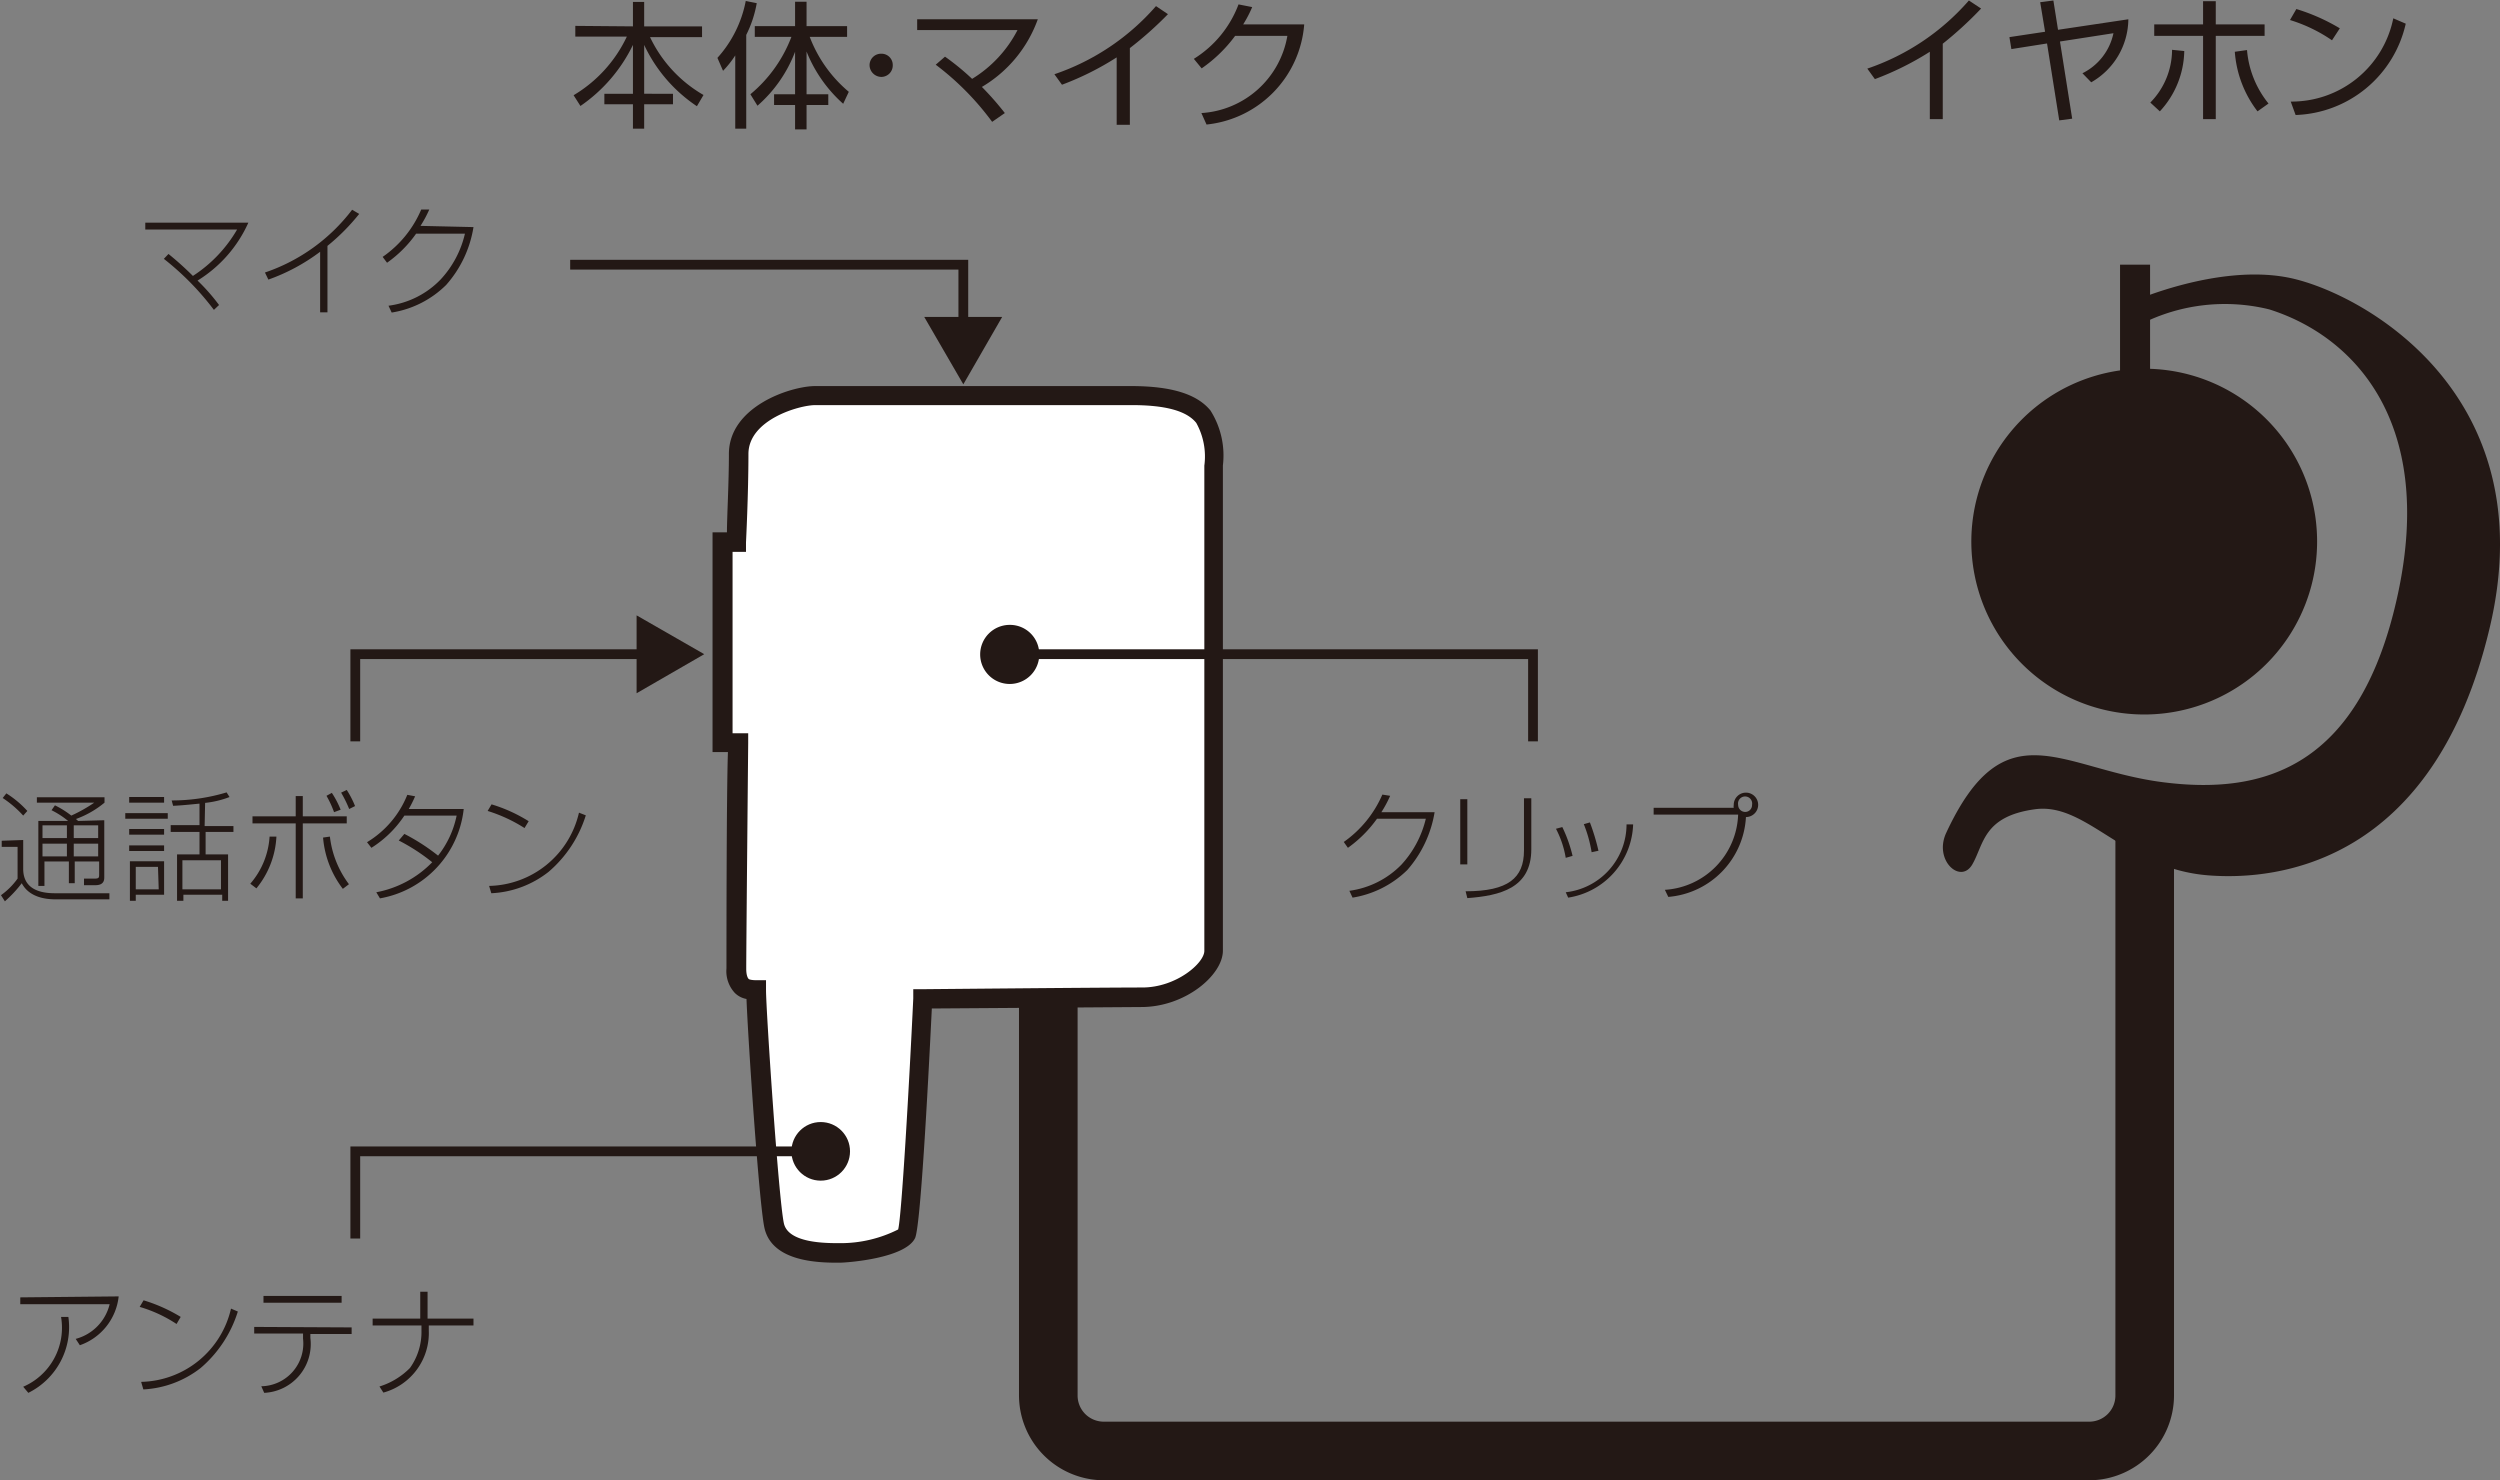 <svg id="レイヤー_1" data-name="レイヤー 1" xmlns="http://www.w3.org/2000/svg" width="102.38" height="60.62" viewBox="0 0 102.38 60.62"><rect x="0" y="0" width="102.38" height="60.62" fill="#808080" stroke="none"/><defs><style>.cls-1{fill:#231815;}.cls-2{fill:#fff;}</style></defs><title>dr-incom_img_08</title><path class="cls-1" d="M717,413.83H676.64a3.48,3.48,0,0,1-3.47-3.47v-22.7h2.4v22.7a1.07,1.07,0,0,0,1.07,1.07H717a1.07,1.07,0,0,0,1.07-1.07V386.5h2.4v23.86A3.48,3.48,0,0,1,717,413.83Z" transform="translate(-631.44 -353.21)"/><polygon class="cls-1" points="86.82 10.84 86.82 15.56 88.05 15.55 88.05 10.84 86.82 10.84"/><path class="cls-1" d="M711.14,387.32c2.4-5.16,4.7-2.62,8.85-2.08s8.12-.59,9.65-7.71-1.87-10.58-5.27-11.65a7.6,7.6,0,0,0-5.27.61l-.35-.92s3.46-1.55,6.36-1,10.58,4.66,8.29,14.34-8.69,10.36-11.49,10.15c-3.44-.25-5-3-7.13-2.71s-2.09,1.43-2.57,2.26S710.62,388.44,711.14,387.32Z" transform="translate(-631.44 -353.21)"/><path class="cls-1" d="M726.33,375.39a7.08,7.08,0,1,1-7.07-7.08A7.07,7.07,0,0,1,726.33,375.39Z" transform="translate(-631.44 -353.21)"/><path class="cls-1" d="M690.19,386.47a4.75,4.75,0,0,1-1.12,2.37,4.14,4.14,0,0,1-2.24,1.13l-.13-.28a3.66,3.66,0,0,0,2.13-1.07,4.22,4.22,0,0,0,1-1.88h-2a5.1,5.1,0,0,1-1.19,1.19l-.17-.24a4.6,4.6,0,0,0,1.58-1.94l.32.05a4.78,4.78,0,0,1-.36.67Z" transform="translate(-631.44 -353.21)"/><path class="cls-1" d="M691.53,388.61h-.29v-2.67h.29Zm2.62-.62c0,1.6-1.29,1.9-2.62,2l-.07-.28c1.74,0,2.39-.54,2.39-1.67v-2.14h.3Z" transform="translate(-631.44 -353.21)"/><path class="cls-1" d="M695.56,388.34a4,4,0,0,0-.4-1.19l.26-.07a5.71,5.71,0,0,1,.42,1.18Zm0,1.41a2.8,2.8,0,0,0,2.49-2.78l.27,0a3.14,3.14,0,0,1-2.66,3Zm1.06-1.64a5.33,5.33,0,0,0-.32-1.15l.25-.07a8.8,8.8,0,0,1,.35,1.16Z" transform="translate(-631.44 -353.21)"/><path class="cls-1" d="M699.62,389.65a3.2,3.2,0,0,0,3-3.08h-3.46v-.28h3.28a.27.27,0,0,1,0-.11.5.5,0,0,1,.5-.51.5.5,0,1,1,0,1,3.47,3.47,0,0,1-3.18,3.27Zm3-3.48a.29.29,0,0,0,.28.29.28.28,0,0,0,.29-.29.29.29,0,1,0-.57,0Z" transform="translate(-631.44 -353.21)"/><path class="cls-1" d="M711,358.09h-.53v-2.76a12,12,0,0,1-2.25,1.12l-.31-.43a9.6,9.6,0,0,0,4.16-2.79l.5.33A15.17,15.17,0,0,1,711,355Z" transform="translate(-631.44 -353.21)"/><path class="cls-1" d="M718.6,354a3,3,0,0,1-1.52,2.58l-.36-.37a2.37,2.37,0,0,0,1.27-1.64l-2.19.34.5,3.16-.53.07-.5-3.15-1.46.23-.08-.49,1.46-.22-.2-1.21.54-.07.19,1.2Z" transform="translate(-631.44 -353.21)"/><path class="cls-1" d="M719.5,357.41a3.09,3.09,0,0,0,.89-2.16l.5.05a3.72,3.72,0,0,1-1,2.47Zm2.68-4.15v.95h2v.47h-2v3.41h-.52v-3.41h-2v-.47h2v-.95Zm1.28,2a4,4,0,0,0,.88,2.19l-.45.32a4.53,4.53,0,0,1-.93-2.44Z" transform="translate(-631.44 -353.21)"/><path class="cls-1" d="M726.94,354.86a6.27,6.27,0,0,0-1.72-.83l.26-.45a7.93,7.93,0,0,1,1.78.79Zm-1.69,2.51a4.25,4.25,0,0,0,4.2-3.41l.51.22a4.79,4.79,0,0,1-4.51,3.74Z" transform="translate(-631.44 -353.21)"/><path class="cls-2" d="M677.75,369.4H664.83c-.83,0-3.14.71-3.14,2.38s-.1,3.61-.1,3.61H661v8.23h.64s-.07,8.33-.07,9.26.6.87.8.87c0,.77.51,8.5.74,9.64s2,1.13,2.68,1.13,2.5-.3,2.74-.77.67-9.63.67-9.63,7.36-.07,9-.07,2.94-1.13,2.94-1.9V372.28C681.12,370.78,681.13,369.4,677.75,369.4Z" transform="translate(-631.44 -353.21)"/><path class="cls-1" d="M665.81,404.92c-.76,0-2.77,0-3.07-1.45-.22-1.06-.66-7.59-.73-9.35a.9.9,0,0,1-.48-.25,1.31,1.31,0,0,1-.34-1c0-.81,0-7.18.06-8.86h-.63v-9h.59c0-.64.08-2,.08-3.21,0-1.95,2.54-2.78,3.54-2.78h12.92c1.67,0,2.71.33,3.26,1a3.44,3.44,0,0,1,.51,2.25v19.87c0,1-1.54,2.31-3.34,2.31l-8.58.06c-.17,3.48-.47,9-.69,9.41C668.5,404.74,666.15,404.92,665.81,404.92Zm-3-11.57,0,.4c0,.83.51,8.5.73,9.55.17.82,1.71.82,2.29.82a5.24,5.24,0,0,0,2.39-.56c.14-.46.46-6.05.62-9.46v-.38h.38s7.36-.07,9-.07c1.39,0,2.54-1,2.54-1.5V372.28a2.83,2.83,0,0,0-.33-1.75c-.39-.49-1.25-.73-2.64-.73H664.83c-.66,0-2.74.6-2.74,2,0,1.66-.1,3.61-.1,3.63l0,.38h-.55v7.43h.64v.4S662,392,662,392.88c0,.29.07.39.1.42s.17.05.26.05Z" transform="translate(-631.44 -353.21)"/><path class="cls-1" d="M657.36,354.29v-1h.46v1h2.37v.44h-2.13a5.41,5.41,0,0,0,2.19,2.37l-.27.46a6.15,6.15,0,0,1-2.16-2.51v2H659v.43h-1.18v1h-.46v-1h-1.17v-.43h1.17v-2a6.43,6.43,0,0,1-2.15,2.5l-.28-.44a5.54,5.54,0,0,0,2.18-2.4H655v-.44Z" transform="translate(-631.44 -353.21)"/><path class="cls-1" d="M662,358.48h-.45v-3a4,4,0,0,1-.5.63l-.23-.53a4.83,4.83,0,0,0,1.16-2.33l.45.09a4.7,4.7,0,0,1-.43,1.3Zm.17-1.41a5.66,5.66,0,0,0,1.68-2.35h-1.5v-.44H664v-1h.47v1h1.66v.44H664.6a5.46,5.46,0,0,0,1.6,2.25l-.23.49a5.69,5.69,0,0,1-1.5-2.14v1.75h.89v.44h-.89v1H664v-1h-.86v-.44H664v-1.74a5.56,5.56,0,0,1-1.54,2.21Z" transform="translate(-631.44 -353.21)"/><path class="cls-1" d="M668,355.88a.47.47,0,0,1-.47.48.49.49,0,0,1-.48-.48.47.47,0,0,1,.48-.47A.46.46,0,0,1,668,355.88Z" transform="translate(-631.44 -353.21)"/><path class="cls-1" d="M672.07,358.2a11.3,11.3,0,0,0-2.31-2.34l.38-.33a10.22,10.22,0,0,1,1.11.91,5.06,5.06,0,0,0,1.86-2H669V354h4.94a5.29,5.29,0,0,1-2.29,2.77,12,12,0,0,1,.94,1.07Z" transform="translate(-631.44 -353.21)"/><path class="cls-1" d="M677.71,358.32h-.54v-2.76a11.82,11.82,0,0,1-2.24,1.12l-.31-.43a9.6,9.6,0,0,0,4.16-2.79l.49.33a14.77,14.77,0,0,1-1.56,1.39Z" transform="translate(-631.44 -353.21)"/><path class="cls-1" d="M684.85,354.21a4.47,4.47,0,0,1-4,4.1l-.21-.47a3.81,3.81,0,0,0,3.52-3.16h-2.14a5.79,5.79,0,0,1-1.37,1.33l-.32-.39a4.47,4.47,0,0,0,1.83-2.23l.56.11a5,5,0,0,1-.37.71Z" transform="translate(-631.44 -353.21)"/><path class="cls-1" d="M640.2,365.9a11.32,11.32,0,0,0-2.05-2.09l.19-.2a12.52,12.52,0,0,1,1,.9,5.63,5.63,0,0,0,1.81-1.9h-3.76v-.28h4.22a5.35,5.35,0,0,1-2.08,2.37,7.94,7.94,0,0,1,.88,1Z" transform="translate(-631.44 -353.21)"/><path class="cls-1" d="M644.85,366h-.3v-2.48a7.9,7.9,0,0,1-2.12,1.14l-.14-.29a7.51,7.51,0,0,0,3.57-2.57l.29.17a8.53,8.53,0,0,1-1.3,1.31Z" transform="translate(-631.44 -353.21)"/><path class="cls-1" d="M650.83,362.51a4.67,4.67,0,0,1-1.12,2.37,4.08,4.08,0,0,1-2.23,1.13l-.13-.28a3.6,3.6,0,0,0,2.13-1.07,4.11,4.11,0,0,0,1-1.88h-2a4.91,4.91,0,0,1-1.19,1.19l-.18-.24a4.47,4.47,0,0,0,1.58-1.94l.33,0a4.78,4.78,0,0,1-.36.67Z" transform="translate(-631.44 -353.21)"/><path class="cls-1" d="M636.3,406.3a2.39,2.39,0,0,1-1.59,2l-.17-.26a1.94,1.94,0,0,0,1.39-1.42h-3.66v-.28ZM632.39,410a2.63,2.63,0,0,0,1.55-2.86h.3a3,3,0,0,1-1.64,3.11Z" transform="translate(-631.44 -353.21)"/><path class="cls-1" d="M638.67,407.43a5.56,5.56,0,0,0-1.51-.7l.16-.27a6.58,6.58,0,0,1,1.52.68Zm-1.45,2.37a3.86,3.86,0,0,0,3.68-3l.28.12a5,5,0,0,1-1.52,2.31,4.16,4.16,0,0,1-2.35.88Z" transform="translate(-631.44 -353.21)"/><path class="cls-1" d="M645.84,407.57v.27h-1.69V408a2,2,0,0,1-1.89,2.25l-.12-.27a1.75,1.75,0,0,0,1.71-1.95v-.21h-2v-.27Zm-.41-1.29v.28h-3.2v-.28Z" transform="translate(-631.44 -353.21)"/><path class="cls-1" d="M648.65,407.21v-1.1h.3v1.1h1.88v.28H649v.21a2.53,2.53,0,0,1-1.86,2.54l-.16-.25a3,3,0,0,0,1.25-.76,2.54,2.54,0,0,0,.47-1.54v-.2h-2v-.28Z" transform="translate(-631.44 -353.21)"/><path class="cls-1" d="M632.39,387.61v1.18c0,.77.59,1,1.29,1h2.24l0,.25h-2.2c-1,0-1.29-.48-1.39-.66a5,5,0,0,1-.69.74l-.16-.25a2.92,2.92,0,0,0,.68-.68v-1.3h-.65v-.25Zm0-1a4.39,4.39,0,0,0-.84-.72l.15-.19a4.1,4.1,0,0,1,.86.72Zm3.32.19v2.33c0,.1,0,.33-.36.33h-.47l0-.27h.45c.16,0,.17-.05.17-.15v-.55h-1v.89h-.24v-.89h-1v1h-.25v-2.66h1.22a3.5,3.5,0,0,0-.68-.44l.14-.2a3.77,3.77,0,0,1,.67.42,6.07,6.07,0,0,0,.94-.53h-2.35v-.22h2.77v.22a3.88,3.88,0,0,1-1.17.67l.09.08Zm-1.53.21h-1v.52h1Zm0,.75h-1v.52h1Zm1.28-.75h-1v.52h1Zm0,.75h-1v.52h1Z" transform="translate(-631.44 -353.21)"/><path class="cls-1" d="M638.31,386.51v.23h-1.74v-.23Zm-.15-.66v.23h-1.43v-.23Zm0,1.31v.23h-1.43v-.23Zm0,.67v.23h-1.43v-.23Zm0,.65v1.37H637v.25h-.24v-1.62Zm-.25.23H637v.92h.94Zm1.91-1.67H641v.24h-1.14v.92h.92v1.9h-.24v-.25h-1.59v.25h-.26v-1.9h.92v-.92h-1.18V387h1.18v-.88c-.69.07-.89.08-1.08.09l-.06-.22a7.77,7.77,0,0,0,2.25-.33l.12.19a3.9,3.9,0,0,1-1,.24Zm.67,1.4h-1.58v1.19h1.58Z" transform="translate(-631.44 -353.21)"/><path class="cls-1" d="M641.69,389.4a3.25,3.25,0,0,0,.79-1.93l.28,0a3.62,3.62,0,0,1-.82,2.12Zm2.15-3.59v.83h1.8v.29h-1.8V390h-.29v-3.07h-1.77v-.29h1.77v-.83Zm1.11,1.66a4,4,0,0,0,.78,1.95l-.25.19a4,4,0,0,1-.81-2.1Zm.17-1a4.07,4.07,0,0,0-.31-.67l.22-.12a3.78,3.78,0,0,1,.36.69Zm.62-.13a5.21,5.21,0,0,0-.33-.67l.23-.11a3.76,3.76,0,0,1,.34.66Z" transform="translate(-631.44 -353.21)"/><path class="cls-1" d="M648,387.36a8.31,8.31,0,0,1,1.38.89,3.91,3.91,0,0,0,.76-1.64H648a4.47,4.47,0,0,1-1.35,1.32l-.18-.23a4,4,0,0,0,1.65-1.94l.32.06a5,5,0,0,1-.26.52h2.25A4.18,4.18,0,0,1,647,390l-.15-.25a4.3,4.3,0,0,0,2.29-1.23,7.92,7.92,0,0,0-1.37-.89Z" transform="translate(-631.44 -353.21)"/><path class="cls-1" d="M652.92,387.12a6.24,6.24,0,0,0-1.51-.7l.16-.27a6.26,6.26,0,0,1,1.52.69Zm-1.45,2.37a3.86,3.86,0,0,0,3.68-3l.28.11a5,5,0,0,1-1.52,2.31,4.09,4.09,0,0,1-2.35.88Z" transform="translate(-631.44 -353.21)"/><polygon class="cls-1" points="14.75 50.72 14.35 50.72 14.35 46.95 33.67 46.95 33.67 47.35 14.75 47.35 14.75 50.72"/><circle class="cls-1" cx="33.61" cy="47.15" r="1.2"/><polygon class="cls-1" points="14.75 30.36 14.35 30.36 14.35 26.59 26.54 26.59 26.54 26.99 14.75 26.99 14.75 30.36"/><polygon class="cls-1" points="26.07 28.39 28.84 26.79 26.07 25.2 26.07 28.39"/><polygon class="cls-1" points="62.98 30.36 62.58 30.36 62.58 26.99 41.29 26.99 41.29 26.59 62.98 26.59 62.98 30.36"/><path class="cls-1" d="M672.79,378.8A1.21,1.21,0,1,0,674,380,1.2,1.2,0,0,0,672.79,378.8Z" transform="translate(-631.44 -353.21)"/><polygon class="cls-1" points="39.65 13.45 39.25 13.45 39.25 11.04 23.35 11.04 23.35 10.64 39.65 10.64 39.65 13.45"/><polygon class="cls-1" points="41.04 12.98 39.45 15.74 37.85 12.98 41.04 12.98"/></svg>